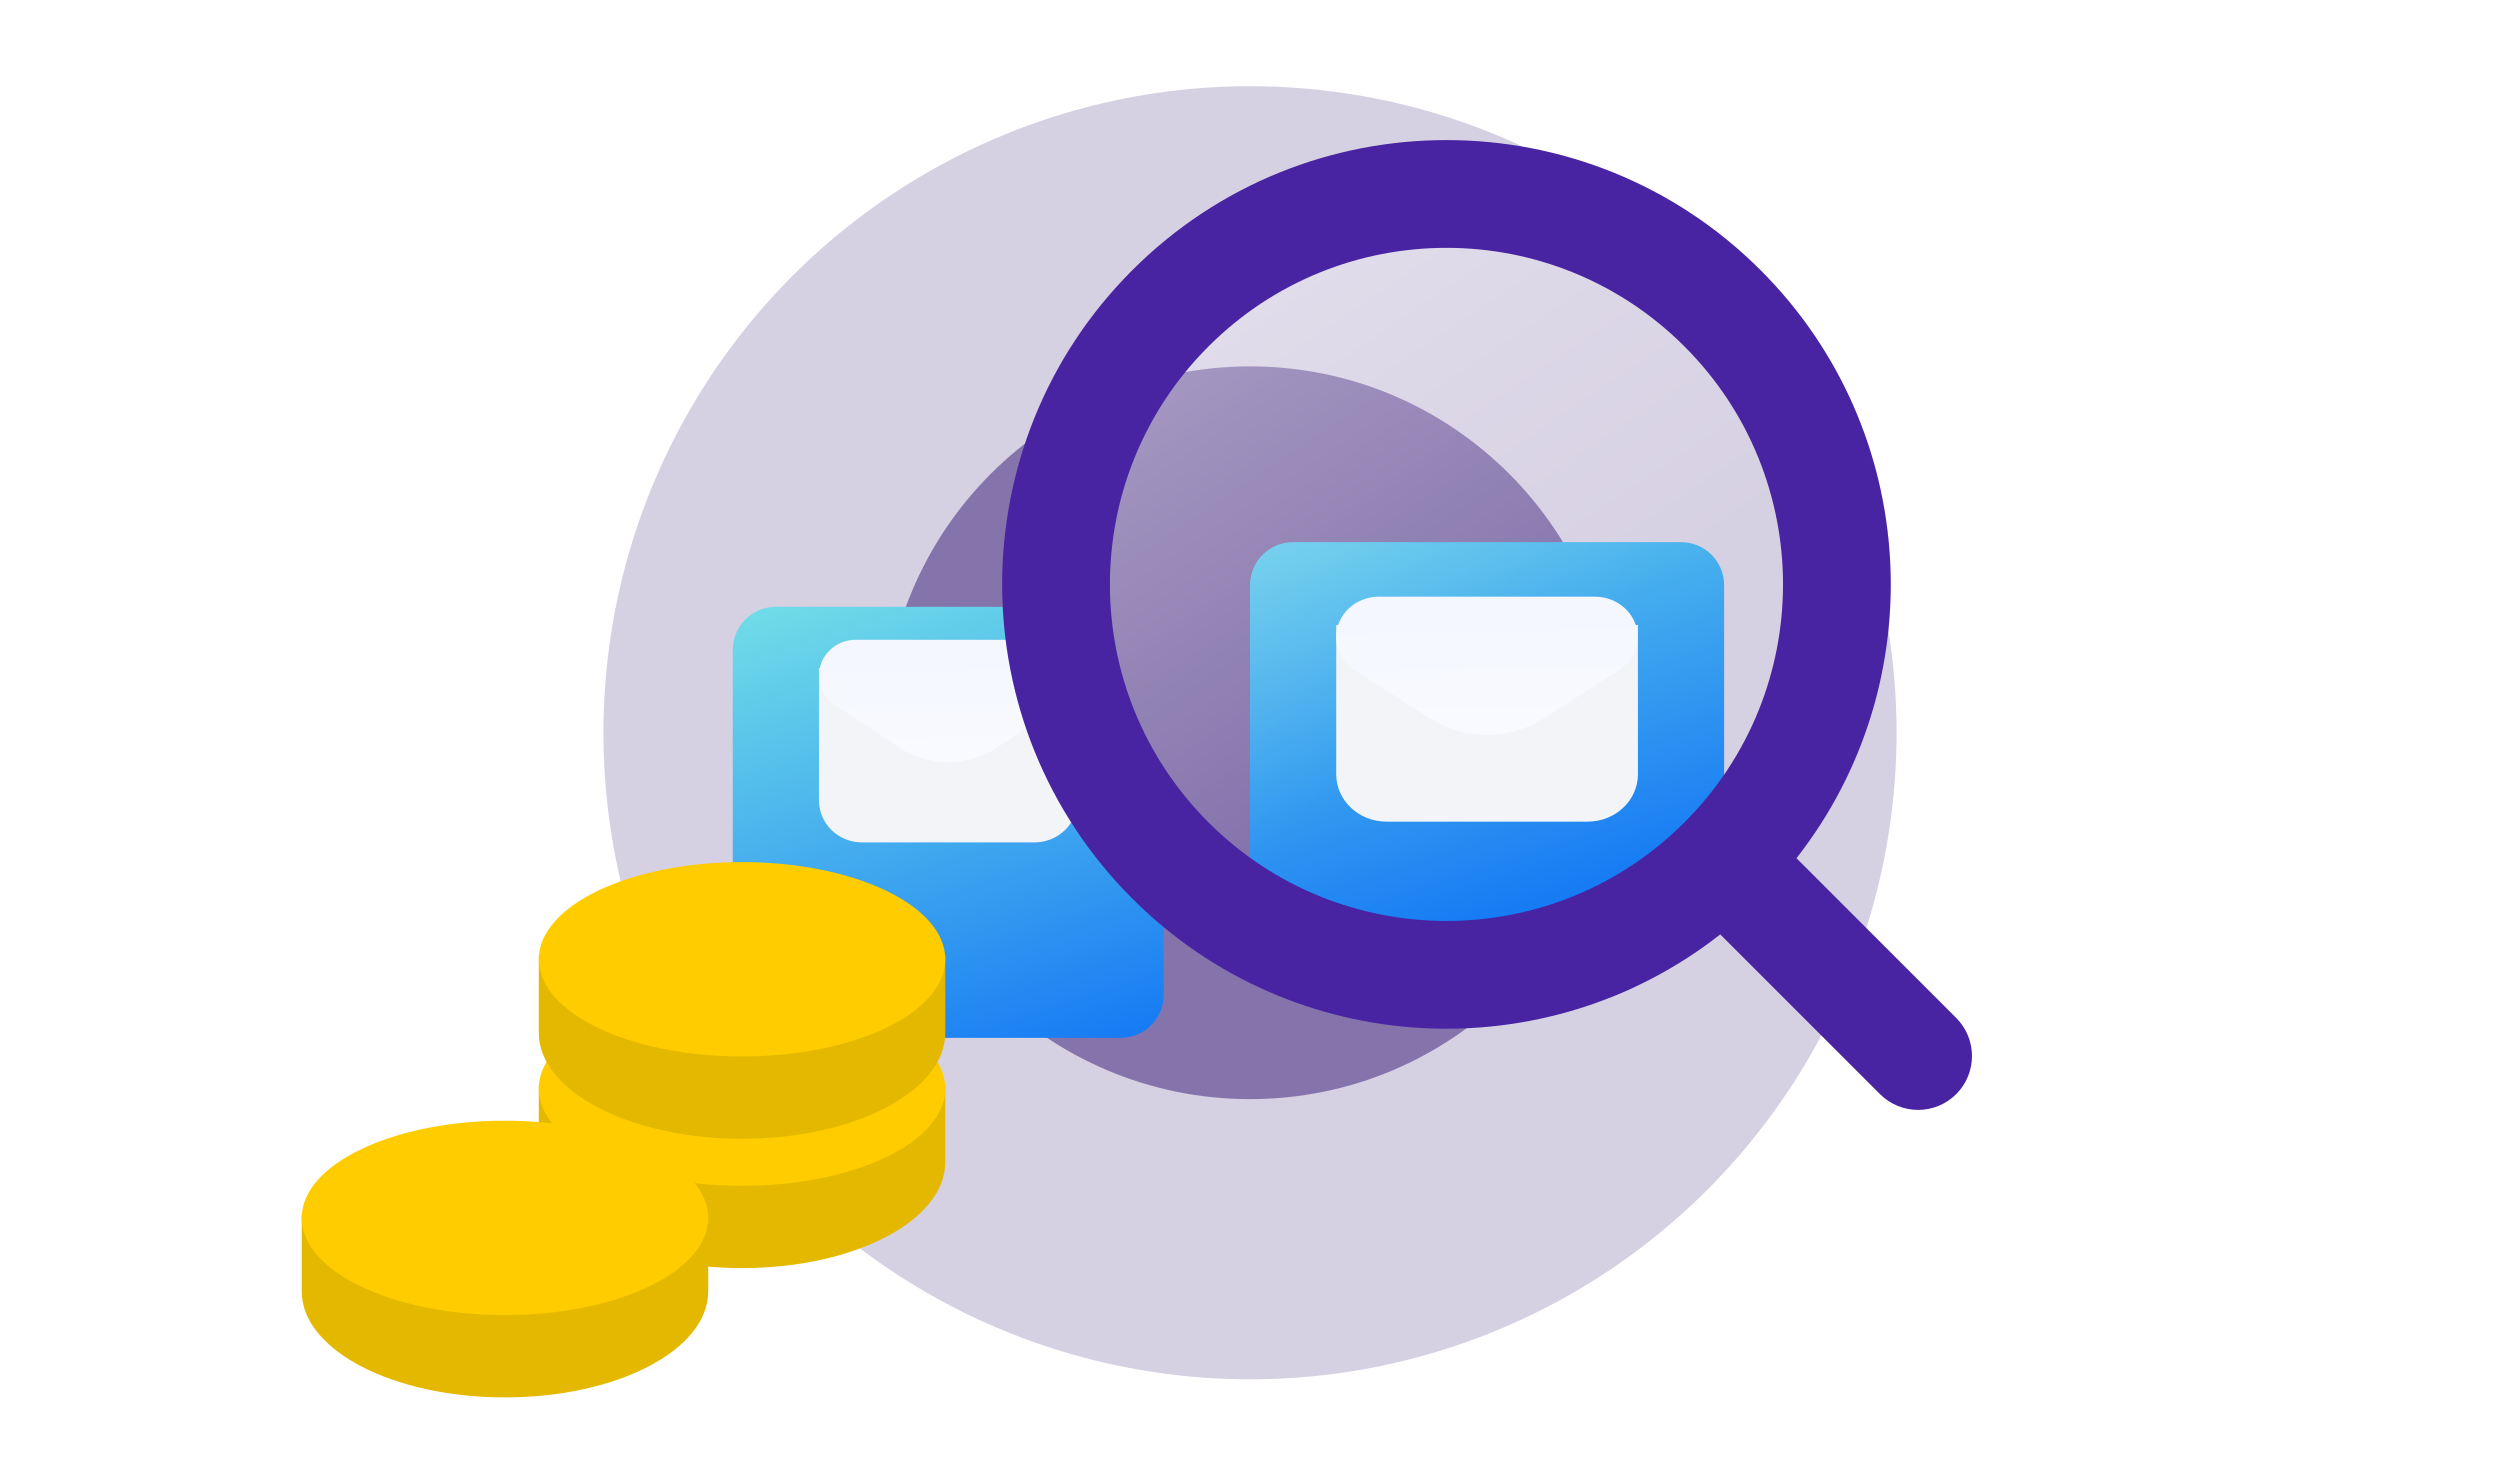 <svg width="116" height="68" viewBox="0 0 116 68" fill="none" xmlns="http://www.w3.org/2000/svg">
<circle opacity="0.2" cx="58" cy="34" r="30" fill="#351877"/>
<circle opacity="0.5" cx="58" cy="34" r="17" fill="#351877"/>
<g filter="url(#filter0_dd)">
<path d="M58 40.231V23C58 21.895 58.895 21 60 21H78C79.105 21 80 21.895 80 23V37.5C77.27 42.419 73.024 43 67 43C63.663 43 60.564 41.978 58 40.231Z" fill="url(#paint0_linear)"/>
<path d="M51.281 24H36C34.895 24 34 24.895 34 26V42C34 43.105 34.895 44 36 44H52C53.105 44 54 43.105 54 42V36.329C52.112 33.703 51 30.481 51 27C51 25.975 51.096 24.972 51.281 24Z" fill="url(#paint1_linear)"/>
</g>
<circle cx="67" cy="27" r="16" fill="url(#paint2_linear)"/>
<path fill-rule="evenodd" clip-rule="evenodd" d="M38 31V37.139C38 38.215 38.895 39.088 40 39.088H48C49.105 39.088 50 38.215 50 37.139V31.001" fill="#F2F4F8"/>
<g filter="url(#filter1_d)">
<path fill-rule="evenodd" clip-rule="evenodd" d="M46.239 34.014L49.243 32.029C49.711 31.722 49.99 31.208 49.99 30.658C49.99 29.742 49.229 29 48.289 29H39.701C38.761 29 38 29.742 38 30.657C38 31.207 38.279 31.721 38.747 32.029L41.751 34.014C43.106 34.91 44.884 34.91 46.239 34.014Z" fill="url(#paint3_linear)"/>
</g>
<path fill-rule="evenodd" clip-rule="evenodd" d="M62 29V35.926C62 37.14 63.045 38.124 64.333 38.124H73.667C74.955 38.124 76 37.14 76 35.926V29.001" fill="#F2F4F8"/>
<g filter="url(#filter2_d)">
<path fill-rule="evenodd" clip-rule="evenodd" d="M71.613 32.657L75.117 30.418C75.662 30.07 75.988 29.491 75.988 28.87C75.988 27.837 75.1 27 74.004 27H63.984C62.888 27 62 27.837 62 28.87C62 29.49 62.326 30.07 62.871 30.418L66.376 32.657C67.957 33.667 70.031 33.667 71.613 32.657Z" fill="url(#paint4_linear)"/>
</g>
<path fill-rule="evenodd" clip-rule="evenodd" d="M78.158 16.074C72.06 9.975 62.172 9.975 56.074 16.074C49.975 22.172 49.975 32.06 56.074 38.158C62.172 44.257 72.06 44.257 78.158 38.158C84.257 32.06 84.257 22.172 78.158 16.074ZM52.538 12.538C60.589 4.487 73.643 4.487 81.694 12.538C89.147 19.991 89.701 31.73 83.356 39.82L90.768 47.232C91.744 48.209 91.744 49.791 90.768 50.768C89.791 51.744 88.209 51.744 87.232 50.768L79.82 43.356C71.73 49.701 59.991 49.147 52.538 41.694C44.487 33.643 44.487 20.589 52.538 12.538Z" fill="#4824A2"/>
<path d="M34.43 58.84C39.638 58.84 43.861 56.637 43.861 53.92V50.342H40.903C39.214 49.51 36.936 49 34.43 49C31.924 49 29.647 49.51 27.958 50.342H25V53.92C25 56.637 29.222 58.84 34.43 58.84Z" fill="#E5B800"/>
<path d="M43.861 50.51C43.861 53.001 39.638 55.02 34.43 55.02C29.222 55.02 25 53.001 25 50.51C25 48.019 29.222 46 34.43 46C39.638 46 43.861 48.019 43.861 50.51Z" fill="#FFCC00"/>
<path d="M34.43 52.84C39.638 52.84 43.861 50.637 43.861 47.92V44.342H40.903C39.214 43.51 36.936 43 34.43 43C31.924 43 29.647 43.51 27.958 44.342H25V47.92C25 50.637 29.222 52.84 34.43 52.84Z" fill="#E5B800"/>
<path d="M43.861 44.51C43.861 47.001 39.638 49.02 34.43 49.02C29.222 49.02 25 47.001 25 44.51C25 42.019 29.222 40 34.43 40C39.638 40 43.861 42.019 43.861 44.51Z" fill="#FFCC00"/>
<path d="M23.43 64.84C28.638 64.84 32.861 62.637 32.861 59.92V56.342H29.903C28.214 55.51 25.936 55 23.43 55C20.924 55 18.647 55.51 16.958 56.342H14V59.92C14 62.637 18.222 64.84 23.43 64.84Z" fill="#E5B800"/>
<path d="M32.861 56.51C32.861 59.001 28.638 61.02 23.43 61.02C18.222 61.02 14 59.001 14 56.51C14 54.019 18.222 52 23.43 52C28.638 52 32.861 54.019 32.861 56.51Z" fill="#FFCC00"/>
<path fill-rule="evenodd" clip-rule="evenodd" d="M100 61C101.657 61 103 59.657 103 58C103 56.343 101.657 55 100 55C98.343 55 97 56.343 97 58C97 59.657 98.343 61 100 61ZM100 63C102.761 63 105 60.761 105 58C105 55.239 102.761 53 100 53C97.239 53 95 55.239 95 58C95 60.761 97.239 63 100 63Z" fill="white"/>
<path fill-rule="evenodd" clip-rule="evenodd" d="M24 12C26.761 12 29 9.761 29 7C29 4.239 26.761 2 24 2C21.239 2 19 4.239 19 7C19 9.761 21.239 12 24 12ZM24 14C27.866 14 31 10.866 31 7C31 3.134 27.866 0 24 0C20.134 0 17 3.134 17 7C17 10.866 20.134 14 24 14Z" fill="white"/>
<defs>
<filter id="filter0_dd" x="25.688" y="16.844" width="62.624" height="39.624" filterUnits="userSpaceOnUse" color-interpolation-filters="sRGB">
<feFlood flood-opacity="0" result="BackgroundImageFix"/>
<feColorMatrix in="SourceAlpha" type="matrix" values="0 0 0 0 0 0 0 0 0 0 0 0 0 0 0 0 0 0 127 0" result="hardAlpha"/>
<feOffset dy="4.156"/>
<feGaussianBlur stdDeviation="4.156"/>
<feColorMatrix type="matrix" values="0 0 0 0 0 0 0 0 0 0 0 0 0 0 0 0 0 0 0.32 0"/>
<feBlend mode="normal" in2="BackgroundImageFix" result="effect1_dropShadow"/>
<feColorMatrix in="SourceAlpha" type="matrix" values="0 0 0 0 0 0 0 0 0 0 0 0 0 0 0 0 0 0 127 0" result="hardAlpha"/>
<feOffset/>
<feGaussianBlur stdDeviation="1.039"/>
<feColorMatrix type="matrix" values="0 0 0 0 0 0 0 0 0 0 0 0 0 0 0 0 0 0 0.04 0"/>
<feBlend mode="normal" in2="effect1_dropShadow" result="effect2_dropShadow"/>
<feBlend mode="normal" in="SourceGraphic" in2="effect2_dropShadow" result="shape"/>
</filter>
<filter id="filter1_d" x="36.629" y="28.314" width="14.733" height="8.428" filterUnits="userSpaceOnUse" color-interpolation-filters="sRGB">
<feFlood flood-opacity="0" result="BackgroundImageFix"/>
<feColorMatrix in="SourceAlpha" type="matrix" values="0 0 0 0 0 0 0 0 0 0 0 0 0 0 0 0 0 0 127 0" result="hardAlpha"/>
<feOffset dy="0.686"/>
<feGaussianBlur stdDeviation="0.686"/>
<feColorMatrix type="matrix" values="0 0 0 0 0.122 0 0 0 0 0.11 0 0 0 0 0.157 0 0 0 0.28 0"/>
<feBlend mode="normal" in2="BackgroundImageFix" result="effect1_dropShadow"/>
<feBlend mode="normal" in="SourceGraphic" in2="effect1_dropShadow" result="shape"/>
</filter>
<filter id="filter2_d" x="60.629" y="26.314" width="16.731" height="9.157" filterUnits="userSpaceOnUse" color-interpolation-filters="sRGB">
<feFlood flood-opacity="0" result="BackgroundImageFix"/>
<feColorMatrix in="SourceAlpha" type="matrix" values="0 0 0 0 0 0 0 0 0 0 0 0 0 0 0 0 0 0 127 0" result="hardAlpha"/>
<feOffset dy="0.686"/>
<feGaussianBlur stdDeviation="0.686"/>
<feColorMatrix type="matrix" values="0 0 0 0 0.122 0 0 0 0 0.11 0 0 0 0 0.157 0 0 0 0.28 0"/>
<feBlend mode="normal" in2="BackgroundImageFix" result="effect1_dropShadow"/>
<feBlend mode="normal" in="SourceGraphic" in2="effect1_dropShadow" result="shape"/>
</filter>
<linearGradient id="paint0_linear" x1="19.142" y1="28.429" x2="28.677" y2="57.948" gradientUnits="userSpaceOnUse">
<stop stop-color="#73DFE7"/>
<stop offset="1" stop-color="#0063F7"/>
</linearGradient>
<linearGradient id="paint1_linear" x1="19.142" y1="28.429" x2="28.677" y2="57.948" gradientUnits="userSpaceOnUse">
<stop stop-color="#73DFE7"/>
<stop offset="1" stop-color="#0063F7"/>
</linearGradient>
<linearGradient id="paint2_linear" x1="29.857" y1="-41.571" x2="76.143" y2="27.571" gradientUnits="userSpaceOnUse">
<stop stop-color="white"/>
<stop offset="1" stop-color="white" stop-opacity="0"/>
</linearGradient>
<linearGradient id="paint3_linear" x1="43.99" y1="22.99" x2="44.307" y2="41.994" gradientUnits="userSpaceOnUse">
<stop offset="0.27" stop-color="#F3F6FF"/>
<stop offset="1" stop-color="white"/>
</linearGradient>
<linearGradient id="paint4_linear" x1="68.988" y1="20.22" x2="69.334" y2="41.66" gradientUnits="userSpaceOnUse">
<stop offset="0.27" stop-color="#F3F6FF"/>
<stop offset="1" stop-color="white"/>
</linearGradient>
</defs>
</svg>
